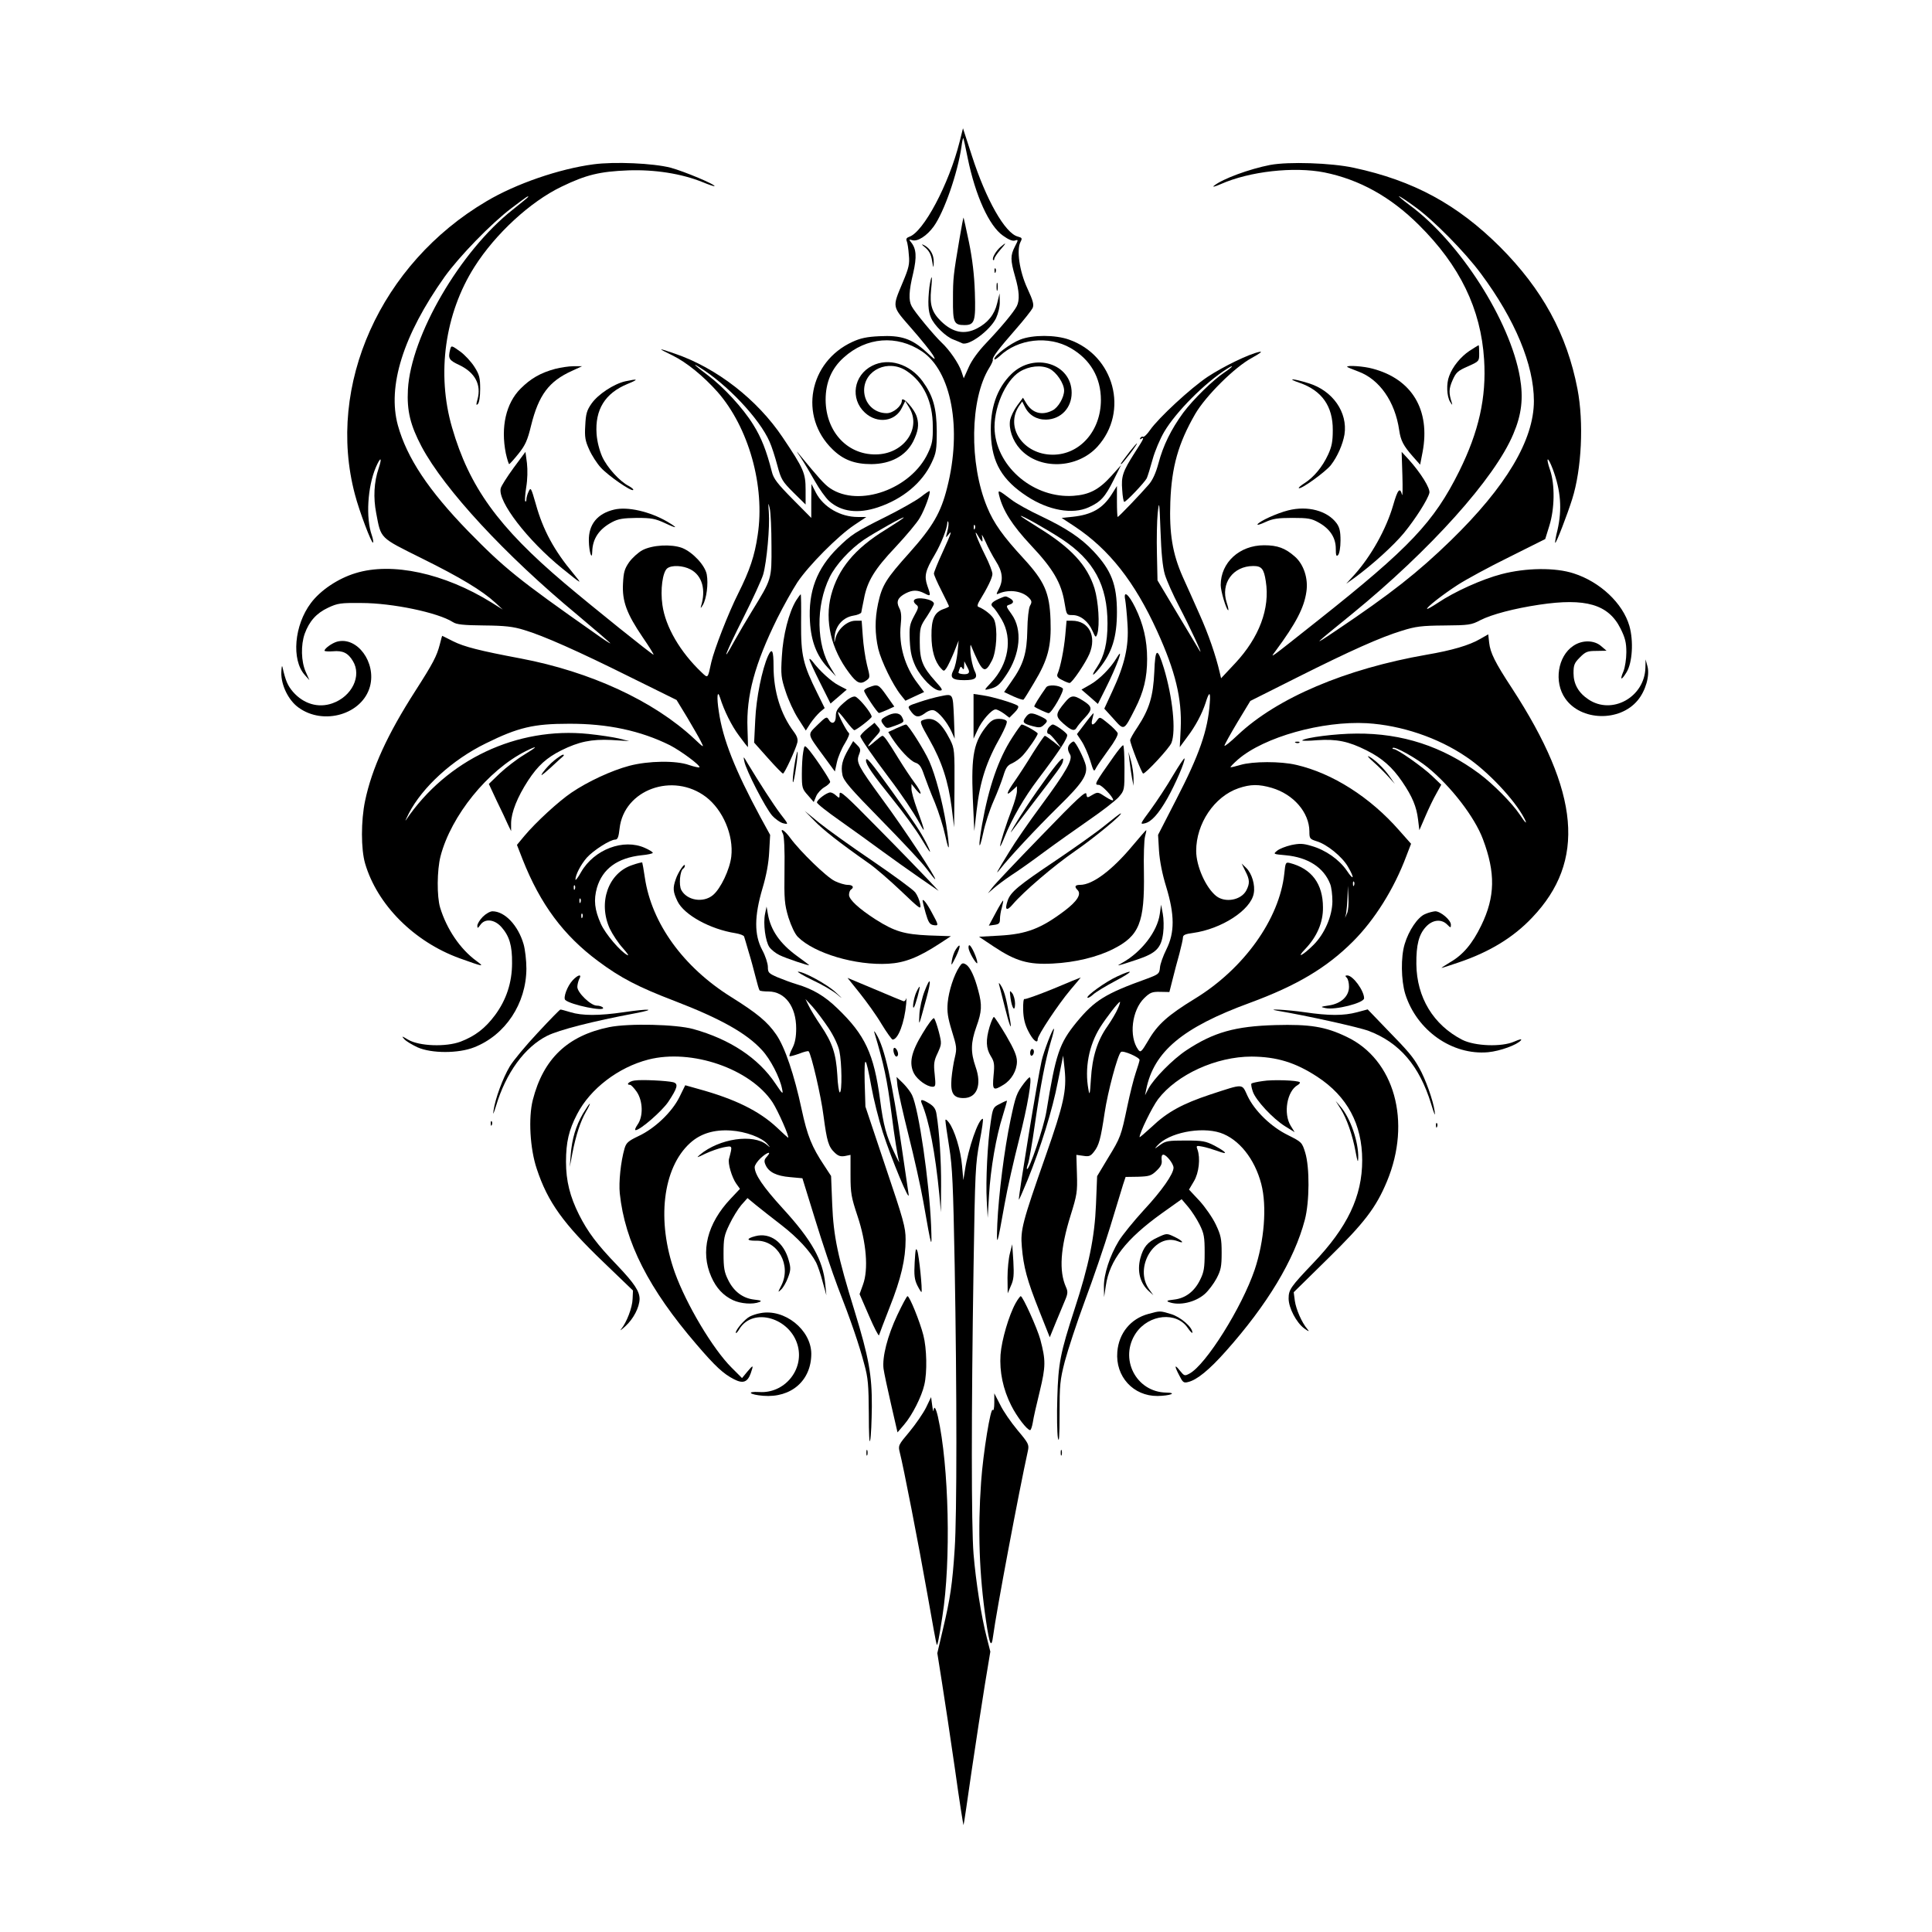 <?xml version="1.0" encoding="UTF-8"?>
<svg data-bbox="149.098 68 724.465 899.314" fill-rule="evenodd" viewBox="0 0 1024 1024" height="1024pt" width="1024pt" xmlns="http://www.w3.org/2000/svg" data-type="shape">
    <g>
        <path d="M508.6 75.2c-5.7 22.6-19.2 47.9-26.7 50.3-1.4.5-1.8 1.2-1.3 2.3.4 1 .9 4.2 1.1 7.3.5 4.8 0 6.9-3.2 14.5-5.7 13.7-5.9 12.4 4.7 24.6 5.2 5.9 10.2 12.2 11.3 14 1.7 3 1.3 2.8-3.8-1.9-7.5-6.8-13.1-8.7-24.6-8.1-6.5.3-10 1-14.3 3-23.1 10.6-28.5 39.5-10.6 56.9 5.7 5.6 11.7 7.9 20.7 7.9 10.3-.1 18.2-4.4 22.1-12 2.6-5.3 3.2-8.7 2-12.8-1.1-4.3-8-11.8-8-8.9s-4.6 6.7-8 6.7c-6.8 0-12-5.3-12-12.2.1-10.8 12.9-16.6 22.5-10.2 9 5.9 13.9 16.3 13.9 29.4.1 7.2-.3 9.4-2.6 14.2-8.9 19-36.5 28.9-51.8 18.6-3-2-6-5.4-16.3-17.9-1.9-2.4-1.7-1.9.7 1.6 1.8 2.7 5.2 8.4 7.5 12.5s5.7 8.9 7.6 10.6c6.4 5.7 15.3 6.8 25.8 3.3 13.2-4.4 23.5-13 28.5-23.7 2.4-5.1 2.7-6.8 2.7-16.7-.1-12.2-1.9-18.7-7.5-26.4-6.7-9.2-18.1-12.7-26.8-8.2-9.8 5-11.7 17.5-3.8 24.8 6.6 6.1 16.2 4.8 19.7-2.7l1.7-3.4 2.1 3.4c6.5 10.7-2.3 23.9-16.3 24.8-15.8 1-27.9-11.5-28-28.9 0-9.3 3.2-16.7 9.6-22.4 12-10.9 28.2-12.1 41.4-3.3 15.7 10.5 21.4 41 13.4 72.3-3.3 13.2-7.6 20.6-20 34.5-12.4 13.8-14.5 17.2-16.6 26.9-1.8 8.5-1.7 16 .1 24 1.6 6.6 7.8 19.3 12 24.5l2.4 3 4.9-2.3 5-2.3-3.5-4.7c-6.7-8.7-10-20.1-8.9-30.8.5-4.6.3-7.1-.8-9.1-1.7-3.3-.8-5.5 3.4-7.7 3.7-1.9 6.3-1.9 10 0 3.4 1.8 3.5 1.5 1.5-4.1-1.7-5.1-1.1-7.9 3.9-16.3 3.5-6 6.5-13.7 6.7-16.9 0-.9.3-1.2.5-.5.3.6.1 2.9-.5 5-.9 3.4-.9 3.6.4 1.9 2.5-3.3 1.7-1-3 9.3-2.5 5.4-4.5 10.4-4.5 11.1s1.8 4.8 4 9.1 4 8.1 4 8.3-1.3.9-2.9 1.4c-4.8 1.7-6.5 5.3-6.4 14.1 0 7.7 1.7 13.7 5 17.3 1.5 1.7 1.7 1.7 3-.2.7-1 2.5-4.8 3.9-8.2l2.5-6.3-.6 6.4c-.4 3.6-1.3 7.8-2.2 9.4-2 3.9-.6 5.2 5.7 5.2s7.5-1.2 5.4-5.3c-.8-1.8-1.7-5.8-2-8.9-.2-3.2-.1-5.1.2-4.3 6.1 14.7 7.3 15.6 11.2 8 2.4-4.8 3.1-16.5 1.2-21.4-.8-2.2-5.1-5.7-8.5-7-.6-.2-.4-1.3.4-2.7 4.6-7.5 7.1-12.7 7.1-14.7 0-1.2-1.7-5.7-3.9-10-4.1-8.2-6.7-15.4-3.6-10 .9 1.6 1.8 2.8 2.1 2.8.2 0 .2-1.2-.1-2.8-.4-1.5.4-.2 1.8 2.8 1.3 3 3.8 7.7 5.5 10.4 3.6 5.6 4.1 10 1.6 14.8-1.5 2.9-1.5 3.1.2 2.3 5.5-2.3 12.5-1.2 15.9 2.5 1.4 1.5 1.5 2.2.4 4.1-.7 1.4-1.3 6.8-1.4 12.9-.2 12.1-2 18.2-8.4 27.2l-3.9 5.6 4.9 2.3c2.7 1.2 5.1 2 5.4 1.7.3-.2 2.8-4.2 5.5-8.8 7.5-12.4 9.3-19.5 8.8-33.4-.5-14.5-3.2-20.5-14.3-32.6-10.9-11.8-15.8-18.7-19.3-27.2-9.6-23.1-9.1-57.3 1.1-73.8 1.2-1.9 2.1-3.9 1.9-4.3-.4-1.2 3.1-5.8 12.1-16.1 4.4-5 8.4-10.1 9-11.3.8-1.8.3-3.8-2.8-10.5-4.2-9.1-5.8-20.4-3.6-24.6 1-1.9.8-2.2-1.4-2.8-6.8-1.7-16.9-19.6-24.4-42.9L510.4 68zm4.3 8.6c4.1 19.9 11.3 35.9 18.7 41.1 2.9 2.1 5.1 3 6.3 2.6 1.9-.6 1.9-.5 0 3.2-2.4 4.7-2.4 7.1.1 15.8 2.3 7.9 2.5 12.6.9 15.8-1.7 3.3-8.4 11.3-16.1 19.4-4.3 4.5-7.8 9.3-9.4 13l-2.6 5.8-1.2-3.6c-1.5-4.4-6.4-11.5-10.6-15.4-3.9-3.7-14.3-16.2-15.8-19.2-1.7-3.1-1.5-8 .8-17.5 2-8.7 1.7-13-1.2-16.5-1.1-1.4-1-1.5.7-1 2.8.9 7.8-2.3 11.4-7.3 5.5-7.6 12.7-28.3 14.7-42.3.3-2.6.8-4.7 1-4.5.1.2 1.2 4.9 2.3 10.6m3.8 196.4c-.3.8-.6.5-.6-.6-.1-1.1.2-1.7.5-1.3.3.3.4 1.2.1 1.9M513 357c-1.1.7-5 .2-5-.5 0-.2.3-1.1.6-2 .5-1.3.8-1.4 1.5-.3.6.9.9.6.9-1.2l.1-2.5 1.5 2.9c1.2 2.2 1.3 3 .4 3.6"/>
        <path d="M508.6 126.3c-3.3 19.5-3.5 21-3.5 32.3-.1 12.4.5 13.7 6.1 13.7 5.4 0 6-2 5.5-17.3-.3-9.2-1.3-17.6-3.1-26.5-1.5-7.1-2.8-13.1-2.9-13.2s-1.1 4.9-2.1 11"/>
        <path d="M490.4 131.2c2.1 1.8 3.1 3.8 3.6 6.9.7 4.2.8 4.3.9.9.1-4-1.9-7.4-5.2-9.1-1.5-.7-1.3-.3.7 1.3"/>
        <path d="M530.4 130.8c-2.5 2.1-4.8 6.1-4 7 .3.3.6 0 .6-.6s1.4-2.7 3.1-4.7c3.4-3.9 3.5-4.4.3-1.7"/>
        <path d="M527.1 143.6c0 1.1.3 1.4.6.6.3-.7.2-1.6-.1-1.9-.3-.4-.6.2-.5 1.3"/>
        <path d="M492.6 152.2c-.9 8.1-.7 12.6.8 16.1 1.7 4.1 8 10.3 12 11.7 1.7.7 3.8 1.5 4.5 1.9 3.4 1.7 14.8-6.7 18-13.2 1.2-2.6 2.1-6.2 2-8.8l-.1-4.4-1.3 5.3c-1.4 5.9-4.9 10.3-10.7 13.3-6.7 3.4-12.8 2.2-19-3.8-4.9-4.8-6.1-8.7-5.3-16.8.4-3.6.5-6.5.3-6.5-.3 0-.8 2.4-1.2 5.2"/>
        <path d="M528.2 152c0 1.9.2 2.7.5 1.7.2-.9.2-2.5 0-3.5-.3-.9-.5-.1-.5 1.8"/>
        <path d="M314.5 87.1c-18.1 2.4-41.1 10.3-56.7 19.6-56.1 33.1-85 97.5-69.7 155.3 2.3 8.9 8.9 26.3 9.6 25.6.3-.3 0-2-.6-3.8-3.3-9.2-2.3-25.8 2.1-36.1 2.5-5.8 3.5-5.5 1.5.5-2.5 7.3-2.9 15.6-1.3 23.8 2.6 13.7 1.6 12.7 24.1 23.9 20.6 10.2 32 17.1 39 23.5l4 3.7-5.9-3.7c-25.1-15.6-52.9-21.6-72.2-15.6-9.2 2.8-18.5 9-23.6 15.8-8.9 11.8-10.4 30.1-3.3 38.1l2.5 2.8-2-4.5c-2.4-5.5-2.6-14.1-.5-20.1 2.4-6.6 6.2-10.9 12.4-13.8 5.1-2.4 6.7-2.6 17.6-2.5 16.5 0 40.7 5.1 48.5 10.1 1.9 1.3 5.6 1.7 16.5 1.8 11.1.1 15.5.6 21.3 2.4 10.1 3 28.4 11.1 56.7 25.2l24.1 11.9 5.6 9.2c3 5.1 6.4 10.9 7.3 12.8 1.8 3.5 1.7 3.5-3.6-1.5-21.4-20-55-35.5-91.9-42.5-21.8-4.1-30-6.2-35.8-9.1-3.1-1.6-5.8-2.9-5.8-2.9-.1 0-.7 2.1-1.3 4.6-1.6 6.1-3.4 9.7-12.9 24.5-14.9 23.2-23.1 41.2-26.7 58.4-2.2 10.5-2.2 25.5 0 33.1 6.4 21.9 25.9 41.5 50.1 50.3 12.8 4.6 13.4 4.7 8.9 1.4-8.6-6.3-15.7-16.8-19.2-28.2-1.8-5.9-1.7-19.9.2-27.3 5.6-21.5 25.1-45.6 45.2-55.7 6.9-3.4 6.3-2.4-1 2-3.8 2.3-9.5 6.7-12.8 9.8l-5.8 5.6 4.2 9c2.4 4.9 5.1 10.6 5.9 12.5l1.7 3.5v-4.2c.1-5.8 3.3-13.8 9-22.6 5.2-7.9 9.7-12 17.6-16 9.3-4.6 16-6 26.5-5.5l9.5.6-5.5-1.4c-3-.7-10.3-1.8-16.1-2.4-37.9-3.9-75.1 13.7-96.7 45.6-.7 1 0-.5 1.5-3.5 7.2-13.9 23-28.4 40.8-37.1 17.2-8.5 25.4-10.4 44-10.4 20.6-.1 38.1 3.7 53.6 11.4 5.8 3 16.4 10.8 15.6 11.7-.3.2-2.7-.3-5.4-1.2-6.9-2.5-21.6-2.3-31.8.4-9.4 2.5-21.9 8.3-30.6 14.2-6.8 4.6-18.9 15.7-25 23l-3.9 4.7 3 7.7c9.4 23.8 21.7 40.3 40 53.9 11.9 8.9 21.4 13.8 40.5 21.1 24.4 9.4 38.2 17.1 46.4 26.1 4.4 4.7 9.4 14.4 10.6 20.4.7 3.3.4 3.1-3.5-2.7-9-13.5-24.1-23.5-43.6-28.9-9.1-2.5-34-3.1-44.5-1-22 4.5-34.9 16.7-40.5 38.6-2.4 9.5-1.5 25.8 2.1 36.5 5.8 17.6 14.1 29.1 35.4 49.5l15.6 15-.2 4.4c-.1 4.6-3.2 12.6-6.1 16.1-.9 1.1.1.4 2.2-1.5 4.4-4 7.5-10.1 7.6-14.5 0-4.1-2.7-8.2-11.8-17.8-10.9-11.3-15.7-17.8-20.3-26.9-4.8-9.6-6.9-17.9-6.9-28 0-10.4 1.5-16.9 5.9-25.3 6.9-13.4 21.8-24.8 37.7-28.9 22.9-5.9 54.1 4.8 65.9 22.7 2.8 4.3 9.2 18.7 8.2 18.7-.1 0-2.8-2.4-5.8-5.3-9.5-8.9-22.3-15.2-41.6-20.5l-7.1-2-3.1 6.3c-3.9 7.9-13.1 16.7-21.8 20.7-5.4 2.6-6.4 3.5-7.3 6.6-2 7-3.1 17.7-2.5 23.7 2.7 25.8 15.4 50.7 40.7 80.1 10 11.7 14.3 15.6 19.8 18.4 4.8 2.5 7.2 1.6 8.9-3.1 1.6-4.6 1.4-4.7-1.8-.9l-2.8 3.4-5.6-5.6c-9.9-9.9-23.9-33.4-30-50.3-9.8-27.4-6.5-55.5 8.1-68.7q8.25-7.5 21.6-6.6c7.8.5 16.4 3.7 19.3 7.1 1.8 2.2 1.8 2.2-.2.5-7.2-6-25.2-3.4-35.5 5.2-2.1 1.8-1.7 1.7 2.8-.5 2.9-1.4 7.3-2.9 9.7-3.4 4.9-.9 4.8-1.1 2.9 6.1-.7 2.4 1.5 9.8 3.8 13.1l2 2.8-4.9 5.2c-12.5 13.2-16.2 28.1-10.3 41.4 2.6 6 6.4 10 11.5 12.4 4.1 1.9 10.5 2.4 14 1 1.5-.6.8-.9-2.8-1.3-6-.7-10.8-4.3-13.8-10.5-2-4-2.4-6.4-2.4-13.8 0-8 .3-9.7 3.1-15.5 1.7-3.6 4.6-8.3 6.3-10.3l3.3-3.7 4.6 3.8c2.6 2.1 8.7 6.9 13.5 10.6 8.5 6.6 15.2 13.8 18.3 19.8.8 1.6 2.4 6.2 3.4 10.1l2 7.2-.6-6c-1.2-12.6-7.2-23.3-22.5-40-10.4-11.4-14.9-18-14.9-21.9 0-1 1.4-3.1 3.1-4.7 3.5-3.3 6.2-4 3.4-.9-1.5 1.6-1.6 2.5-.7 4.5 1.7 3.8 5.8 5.8 13 6.4l6.5.6 6.8 22c3.7 12.1 9.1 28.1 11.9 35.5 7 17.9 11.4 30.8 14.1 41.1 2 7.2 2.3 10.9 2.4 26.3 0 10.7.3 16.3.7 14 .5-2.1.8-10.2.9-17.9.1-16.7-1.6-26-9.1-50.5-9-29.1-11.2-39.6-11.9-56.6l-.6-15.1-3.6-5.5c-6.6-9.9-9-15.8-12-29.8-3.9-18.3-8.9-33.1-13.5-39.7-4.6-6.7-10-11.2-23.9-19.9-25.3-15.8-42.1-39-45.7-63.2-.6-4.2-1.3-7.9-1.4-8.1-.2-.1-2.5.4-5.3 1.4-12.7 4.2-18.2 19.8-11.9 33.7 1.5 3.1 4.6 7.8 7 10.4 2.3 2.6 3.4 4.2 2.3 3.6-3.8-2-11.6-11.2-14-16.5-3.4-7.6-3.9-12.7-2.1-19.2 3-10.1 10.9-15.8 23.6-17.2 3.3-.3 6-.9 6-1.3s-1.9-1.6-4.2-2.6c-11.3-5.1-26.9.8-33.8 12.8-1.6 2.9-3 4.7-3 4 0-2.5 2.8-7.9 6-11.6 3.5-3.9 12.4-9.6 15.1-9.6 1.3 0 1.8-1.4 2.3-5.9 2.3-20.6 28.3-30 45.8-16.7 9 6.9 14.7 20.3 13.4 31.6-.8 6.8-5.6 17-9.7 20.4-5.1 4.3-13.8 2.9-16.8-2.7-1.4-2.6-.7-10.2 1-11.3.5-.3.9-1 .9-1.6 0-1.8-3.6 3.5-4.8 7.1-1.7 4.8-1.5 6.8.9 11.8 3.5 7.2 17.3 14.8 30.7 16.9 2.4.4 4.5 1.2 4.6 1.8.2.6 1.3 4.2 2.4 8.1 1.2 3.8 2.8 9.9 3.7 13.4.9 3.6 1.8 6.7 2.1 7 .3.4 2.5.6 4.8.6 8.7.1 14.6 8 14.6 19.6 0 4.5-.6 7.7-2 10.4-1.1 2.1-1.8 4.1-1.5 4.3.2.2 2.4-.4 5-1.3 2.5-1 4.8-1.6 5.1-1.3 1.4 1.5 6.6 23.7 7.9 34.3 1.8 13.5 2.6 16.3 6 19.5 1.8 1.7 3.1 2.1 5.4 1.7l2.9-.6v10.7c0 9.7.4 11.7 3.7 21.7 4.7 14 5.9 28.3 2.9 36.4l-1.8 5 5 11.5c2.7 6.3 5.1 10.9 5.3 10.3.2-.7 2.7-7.3 5.6-14.7 6.1-15.3 8.5-25.7 8.5-36.1 0-6.4-1.1-10.3-10.7-38.7l-10.6-31.7-.4-13c-.3-15 .5-14.4 3.6 2.7 1.1 6.2 3.8 17 6 23.9 4.7 14.5 14.5 38.1 13.7 32.9-.3-1.9-1.9-13-3.6-24.5-5.1-35.3-9.1-53.3-13.6-60.5-.8-1.4-1.3-1.8-1-.9 5.2 17.3 6.8 25.1 9.1 42.9 1.6 12.7 3.2 22.7 4.1 25.8.3.9-.9-1.2-2.5-4.7-4.3-8.9-5.9-14.8-7.6-28-3.3-24.6-7.9-34.5-22.7-48.7-6.7-6.5-13-10.2-21.4-12.7-2.7-.8-7.3-2.5-10.2-3.7-4.8-2.1-5.2-2.5-5.2-5.5 0-1.8-1.3-5.9-3-9-4.3-8.1-4.2-17.9.1-32.5q3.15-10.5 3.6-19.5l.5-9-5.2-9.5c-13.4-24.9-19.9-41.2-22-55.9-1.2-7.6-.8-11.8.6-7.5 2.2 7.1 6.2 15.1 10.1 20.3 2.5 3.4 4.6 6.1 4.7 6.1s0-4.4-.2-9.8c-.7-17.4 3.8-34.2 15.8-58.5 3.2-6.4 8-15 10.6-19 5.9-8.9 21.7-24.8 30.3-30.5l6.3-4.2h-4.6c-9.1 0-18.1-5.2-22.1-12.8l-2.4-4.7-.1 9v9l-9.9-10c-8.1-8.2-10.1-10.8-11-14.5-2.8-11-5.5-18-9.9-25-5.3-8.6-15.7-19.9-24-26.1-6.9-5.2-8.7-6.9-4.7-4.4 14.7 9 32.1 27.4 37.4 39.6 1.1 2.4 2.9 8 4.1 12.5 2 7.5 2.6 8.5 8.6 14.5l6.4 6.3v-7.8c0-8.9-1-11.2-12.1-27.7-13.5-20.2-35.2-37-57.3-44.5-9.2-3.2-9.4-3-1.1 1 7.5 3.7 16.3 10.9 23.8 19.3 16.5 18.8 25.3 49.9 21.3 75.9-1.6 11-4.2 18.7-10.3 30.9C386 325 378.6 344.1 377 351c-1.9 8.8-1.7 8.6-5.1 5.4-11.4-10.8-19.2-24.2-20.8-35.7-1.2-8.2.1-17.6 2.6-19.5 2.4-1.8 8.3-1.5 12.3.6 6.2 3.3 8.3 10.8 5.5 19.7-.3 1.1.1.7 1-.8 2-3.4 3-11.3 2.1-16.2s-7.5-11.9-13.1-14.1c-5.7-2.1-15.6-1.6-21 1.2-2.2 1.2-5.3 4-7 6.3-2.5 3.6-3 5.4-3.3 11.4-.5 9.3 1.9 15.9 10.4 28.4 3.5 5.1 6.1 9.3 5.8 9.3-.8 0-32.3-25.3-47.2-37.9-35.2-29.8-50.5-51.1-59.6-82.5-8.3-28.6-3.8-60.5 11.9-85.2 11.1-17.5 29.6-34.5 46-42.4 13.2-6.4 20.4-8.1 35.5-8.7 14-.5 28.1 1.7 39.3 6.2 3.3 1.4 6.2 2.3 6.4 2.2.8-.8-15.9-7.8-23.2-9.8-9.3-2.4-29.8-3.3-41-1.8M280 104.3c0 .2-3.7 3.2-8.2 6.8-27.9 22-54 66.8-55.6 95.4-.6 11.3 1.3 18.9 7.3 30.3 12.1 22.6 44 57.2 82.4 89 10 8.4 17.9 15.2 17.6 15.2-.4 0-3.9-2.3-7.8-5.1-41.2-28.9-48.4-34.8-67.4-54.2-21.2-21.8-32.6-39-37.4-56.2-5.7-20.8 2.8-47.8 24.7-78.7 7.8-10.9 24.8-28.4 35.4-36.4 8.3-6.3 9-6.7 9-6.1m128.9 185c.1 17.9.2 17.4-10.4 34.7-2.9 4.7-7.1 11.9-9.4 16-7.4 13.6-4.3 5.6 4.9-12.6 5-9.9 9.7-20.2 10.5-22.9 1.9-6.6 3.6-25.5 3-33-.4-5.3-.3-5.5.5-2 .5 2.2.9 11.1.9 19.8M304.7 471.2c-.3.8-.6.5-.6-.6-.1-1.1.2-1.7.5-1.3.3.3.4 1.2.1 1.9m3 7c-.3.8-.6.5-.6-.6-.1-1.1.2-1.7.5-1.3.3.3.4 1.2.1 1.9m1 8c-.3.8-.6.5-.6-.6-.1-1.1.2-1.7.5-1.3.3.3.4 1.2.1 1.9m130.4 58.6c2.8 4.2 5.2 9.3 5.8 12.3 1.3 6 1.5 21.9.2 21.9-.4 0-1.1-4.2-1.3-9.3-.7-11.3-2.6-17-8.8-26.2-2.6-3.8-5.5-8.6-6.4-10.5l-1.7-3.5 3.7 4c2 2.2 5.8 7.3 8.5 11.3"/>
        <path d="M673.3 87.4c-11.2 2.2-25.1 7.3-29.8 11-1.2.9.3.6 3.5-.8 15.3-6.8 38.8-9.4 55-6.2 18.6 3.8 35 12.9 50 27.8 21.8 21.6 32.9 44.6 34.6 71.3 1.3 20.2-2.8 38.3-13.2 59.3-13.4 26.9-26.1 40.4-74.8 79-27 21.4-25.6 20.4-22.5 16.2 10.8-14.6 15.1-22.9 16.3-31.3 1.1-7-1.4-14.6-6.1-18.7-5.1-4.5-9.2-6-16.3-6-13 0-23 9.1-23 21.1 0 3.1 2.8 12.6 3.9 13.3.4.3.1-1.5-.7-3.9-3.4-10.3 3.3-19.5 14.1-19.5 4.4 0 5.6 1.5 6.6 8.1 2.3 14.4-3.5 29.8-16.2 43.4l-7.5 8-.7-3c-2.1-9.1-6.1-20.6-10.6-30.6-2.8-6.3-6.8-15.3-9-20.1-5.5-12.4-7.2-23.1-6.6-39.8.7-18.6 4.2-31 13.2-46.6 5.6-9.6 20.9-24.8 30-29.7 4.5-2.5 5.9-3.6 4-3.2-5.7 1.2-19 7.7-27.4 13.2-9 6-26.1 21.8-30.6 28.3-1.5 2.2-3.1 3.7-3.6 3.5-.4-.3-1.1 0-1.5.6-.4.8-.3.9.4.5 2-1.2 1.4 0-3.4 7.4-6.3 9.9-7.2 12.4-6.6 19.7.2 3.5.7 6.3 1.1 6.3 1 0 10.7-10.2 11.9-12.5.5-1.1 1.9-5.6 3.1-10s4-11 6.2-14.7c6.2-10.5 21.5-25.9 33.2-33.3 4.2-2.7 3.2-1.1-1.2 1.8-6.3 4.2-16.6 14.3-22 21.5-6.4 8.8-10.6 17.3-13.1 26.8-1.4 5.2-3.1 8.9-5.2 11.3-4.3 5-15.9 17.1-16.4 17.1-.2 0-.4-3.7-.4-8.2v-8.2l-2.9 4.6c-4.7 7.3-10.4 10.6-20.5 11.7l-5.9.6 7 4.6c18.2 12.1 31.7 29.3 43.6 55.4 9.7 21.3 13.2 35.8 12.5 51.6l-.5 9.9 3.9-5.3c4.5-5.9 7.9-12.4 9.8-18.2 1.9-6.2 2.7-6.1 2.2.2-1 14.4-5.6 27.5-17.8 51.1l-9.6 18.7.5 8.5c.4 5.5 1.7 12.2 3.8 19 4.5 14.8 4.6 24.2.1 33.2-1.7 3.4-3.3 7.8-3.4 9.7-.3 3.2-.7 3.5-6.8 5.8-22.3 8-27.8 11.5-37.4 23.1-9.2 11.3-11 16.7-16 47.4-1.4 8.3-9.2 31.5-10.3 30.4-.2-.2.1-1.5.6-2.8.5-1.4 2.2-10.8 3.6-20.9 3-20.6 5.6-34.3 8.5-43.9 1.1-3.5 1.8-6.6 1.6-6.7-.6-.6-5.5 12.3-6.5 16.9-2.2 9.6-12.2 71-12.1 73.6.1.4 2.1-4.3 4.6-10.3 7-17.3 13.2-37.1 16.1-52.2l2.8-13.8.8 7.5c1.1 11-.5 18.3-10 45.4-12.5 35.6-13.5 39.5-12.7 48.5.9 10.6 2.7 17.5 9.2 33.8l5.6 14.1 3.3-8.1c1.9-4.5 4.1-9.9 5-12 1.3-3.1 1.3-4.3.3-6.5-3.8-8.5-3-20.6 2.5-38.2 3.3-10.6 3.6-12.3 3.3-21.7l-.3-10.2 3.6.5c3.1.5 3.9.2 5.7-2.1 2.7-3.4 3.6-6.8 5.7-20.8 1.6-10.8 6.8-30.4 8.6-32.1 1-1.1 9.9 2.8 9.9 4.2 0 .5-.9 3.5-2 6.7s-3.1 11.2-4.5 17.9c-3.3 15.7-3.5 16.4-10.3 27.5l-5.7 9.5-.6 15c-.7 17.4-3.8 32.4-11.4 55.6-7.5 23.1-8.6 28.6-9.1 47-.3 9.1-.1 18.5.3 21 .6 3.2.9-.4.9-12.5 0-15.4.2-18 2.8-28 1.6-6 6.3-20.4 10.6-32 4.3-11.5 10.4-29.3 13.5-39.5s6.2-20.2 6.8-22.3l1.3-3.9 6.6-.1c5.9-.2 7-.5 9.8-3.2 2.4-2.3 3-3.7 2.7-5.7-.2-1.8.1-2.8.9-2.8 1.6 0 5.4 4.8 5.4 6.9 0 3.3-6.2 12.2-15.7 22.4-5.4 5.9-11.4 13.3-13.3 16.4-4.8 7.9-8 17.7-7.9 24.3l.1 5.5.9-6c2-13.6 10.7-24.8 29.8-38.5l10.4-7.4 3.4 4c1.8 2.1 4.6 6.4 6.1 9.4 2.4 4.8 2.7 6.7 2.7 15 0 8-.4 10.3-2.4 14.3-3 6.2-7.8 9.8-13.8 10.5-3.6.4-4.3.7-2.8 1.3 5.5 2.1 14 .2 19.1-4.3 1.9-1.7 4.7-5.4 6.2-8.2 2.3-4.4 2.7-6.3 2.7-13.6 0-7.4-.4-9.3-3.1-15-1.7-3.6-5.6-9.2-8.6-12.5l-5.6-6 2.6-4.4c2.7-4.5 3.5-12.3 1.9-16.8-.8-2.1-.6-2.2 2.5-1.6 1.8.3 5.4 1.4 8 2.3 6.1 2.3 5.2.8-1.5-2.8-4.7-2.4-6.3-2.7-15.4-2.7s-10.5.2-13.5 2.4-3.1 2.2-1.4.3c6-6.8 22.9-10.2 33.4-6.8 9.8 3.3 18.2 13.7 21.7 27.1 3.1 11.9 1.6 30.3-3.5 45.5-6.8 20-25.8 50.3-34.5 55-2.6 1.4-2.8 1.3-5.1-1.5-2.9-3.7-3.1-2.7-.3 2.6 1.8 3.6 2.3 4 4.6 3.4 4.7-1.1 11.2-6.4 20-16.3 22-24.7 36.3-48.4 41.9-69.7 2.5-9.5 2.6-27.8.2-35.6-1.7-5.5-1.9-5.6-9-9.2-9.1-4.4-17.9-13-21.6-20.9-3.1-6.6-1.6-6.6-19.7-.7-14.7 4.9-22.7 9.2-31 17.1-3.6 3.3-6.5 5.8-6.5 5.5 0-2.3 6.6-15.8 9.8-20.1 10-13.1 30.8-22.6 49.6-22.6 13.3.1 23.2 3.1 34.8 10.7 15.9 10.4 23.8 25.2 23.8 44.3s-7.8 35.5-26 54.5c-11.8 12.4-13 14-13 18.7 0 5 4.1 12.8 8.3 15.9 2.5 1.8 2.9 1.8 1.6.3-2.9-3.4-5.9-10.3-6.6-14.9l-.6-4.6 18-17.7c19.4-19 25.6-27.1 31.4-41 13.2-31.7 4-64.7-21.4-76.7-11.2-5.4-19.5-6.7-37.7-6.2-21.3.6-32.7 3.8-47.1 13.3-7.3 4.8-17.4 15.1-20.2 20.4l-1.8 3.5.6-3c4-20.1 19.2-32.9 55-46 24.7-9.1 40.6-18.5 54.6-32.5 11.5-11.5 21.8-27.9 28.3-45.3l2.5-6.5-6.3-7.1c-15.4-17.6-35.4-30.3-54.5-34.7-8.3-2-23.2-1.9-29.6 0-2.7.8-5.1 1.4-5.3 1.2-.1-.2 1.6-2 4-4.1 13.8-11.9 44.6-20.5 68.3-19.2 18.2 1.1 37.6 7.6 52.6 17.8 11.4 7.6 25.7 22.8 30.8 32.6 1.9 3.7.6 2.6-2.4-2-4.1-6.1-14-16.1-21.5-21.7-19.4-14.4-40.8-21.4-65-21.2-10.8 0-27.2 2.1-28.8 3.6-.2.3 3.4.3 8-.1 10.2-.7 16.6.6 26.1 5.4 8.2 4.1 13.6 8.8 18.9 16.6 5.4 7.9 7.6 13.3 8.4 20l.7 5.7 3.2-7.4c1.7-4 4.3-9.4 5.8-12l2.6-4.7-4.7-4.5c-4.8-4.7-18.6-14.4-20.5-14.4-.6 0-.8-.3-.5-.6 1-1 12.3 5.3 18.5 10.3 12.3 10 24.9 26.3 29.3 38.1 6.7 17.8 6.5 30.5-.9 45.7-4.7 9.7-9.7 15.6-16.5 19.5-2.8 1.7-4.8 3-4.5 3s4.3-1.3 9-2.9c16.3-5.5 29-13.2 39-23.8 28.5-29.9 25.3-66.2-10.7-121.5-9-13.7-11.5-18.8-12.1-24.1l-.5-4.5-4.2 2.4c-5.8 3.4-15 6.1-28.5 8.4-43 7.5-79.2 22.9-100 42.5-3.9 3.7-7.1 6.3-7.1 5.7 0-.5 3.1-6.1 6.8-12.3l6.9-11.4 24.3-12.2c29.1-14.6 44.6-21.5 56-25 7.3-2.3 10.5-2.7 22.5-2.8 13-.1 14.4-.3 19.1-2.8 6.1-3.1 17.9-6.2 31.2-8.2 24.6-3.7 36.7-.2 43.1 12.6 2.5 5 3.1 7.5 3.1 12.6 0 3.5-.7 8-1.5 10-2.1 4.9-1.2 5.2 1.6.6 3.1-5 3.8-16.6 1.5-24.6-3.5-12-15.5-23.3-29.5-27.8-9.8-3.2-25.3-3-38.3.4-10.3 2.7-24.8 9.2-33.7 15.2-2.9 1.9-5.5 3.4-5.7 3.2-.6-.6 8-7.4 16.2-12.7 4.3-2.8 16.6-9.5 27.2-14.7l19.2-9.6 2.2-7.1c2.8-9 3-21.7.4-29.4-2.5-7.3-1.3-7.7 1.4-.6 4.3 11.5 5 21.4 2.5 32.3-.9 3.5-1.4 6.6-1.2 6.8.5.4 6.5-15.2 9-23.2 5-15.8 6.2-40.6 2.8-58.3-5.6-29.1-18.6-52.8-41-75.3-22.7-22.6-45.9-35.2-77.6-42-12-2.6-34.6-3.3-44.2-1.5m76.8 22.3c9.6 6.9 26.3 23.8 34.8 35.3 18.1 24.3 28.1 48.4 28.1 67.5 0 20.7-14.7 45.4-44.1 74-17.5 17-31.6 28.1-60.9 47.8-13.1 8.8-12.2 8 8.6-8.9 41.3-33.7 75.7-71.9 85.5-95.4 4.4-10.3 5.4-19 3.5-30-5.2-30.1-31.9-71.8-58.5-91.3-3.5-2.6-6-4.7-5.6-4.7s4.3 2.5 8.6 5.7M617.4 304.5c1 3.3 4.4 10.9 7.6 17 5.4 10.3 13.1 26.8 10.9 23.5-.5-.8-5.8-9.6-11.7-19.5l-10.7-17.9-.3-14.1c-.2-7.7 0-17.4.4-21.5.8-7 .9-6.4 1.5 9.5.4 11.5 1.1 18.9 2.3 23m56.7 113.1c11.5 3.4 19.8 13 19.9 23 0 3.9.2 4.1 3.9 5.3 5.4 1.6 13.4 8.1 16.5 13.4 3.7 6.3 3.2 7.8-.6 2.1-4-5.8-11.2-10.9-18.6-13-4.6-1.4-6.4-1.4-10.8-.5-3 .7-6.3 2-7.5 3-2.2 1.8-2.1 1.8 4.5 2.4 11.9 1.1 20.2 6.5 23.6 15.2.7 1.7 1.2 5.8 1.2 9.3-.1 7.8-4.1 17.1-10 23-5.6 5.6-9.6 7.6-4.4 2.2 6.2-6.5 9.5-14.1 9.4-22 0-12.6-6-20.6-17.6-23.6-2.2-.5-2.3-.2-2.9 5.7-2.6 24-21.4 50.4-47.5 66.3-14.2 8.7-19.7 13.6-24.6 22.1-3.6 6.1-4.1 6.5-5.3 4.9-5.1-7-3.4-21 3.2-27.4 3-2.9 4.1-3.4 8.4-3.3l4.9.1 1.7-6.7c.9-3.6 2.5-9.8 3.6-13.6 1-3.9 1.9-7.7 1.9-8.7 0-1.2 1.3-1.8 5.3-2.3 15.1-2.1 30.6-12.1 32.2-20.9.9-4.5-1-10.7-4-13.6l-2.4-2.3 1.9 3.9c2.4 4.6 2.5 6.6.6 10.3-2.7 5.2-11.2 6.8-16 3-5.5-4.4-10.6-15.8-10.6-23.9 0-14.5 9.6-28.8 22.4-33.2 6.4-2.2 10.8-2.2 17.7-.2m43.6 51.6c-.3.8-.6.5-.6-.6-.1-1.1.2-1.7.5-1.3.3.3.4 1.2.1 1.9M714 484l-1.1 2.5.6-2.5c.2-1.4.6-5.2.7-8.5l.2-6 .3 6c.2 3.4-.1 7.2-.7 8.5m-121.5 50.5c-.8 2-3.3 6.2-5.5 9.4-5.4 7.6-8.1 16.3-8.8 28.1-.5 8.1-.7 8.9-1.3 5.5-2.1-11.2.2-23.4 6.2-33 3.3-5.2 9.7-13.5 10.5-13.5.2 0-.2 1.6-1.1 3.5"/>
        <path d="M540.7 180c-5.1 2-13.7 8.4-13.7 10.3 0 .6 1.2-.1 2.8-1.5 9.7-9.3 25.9-11.1 37.7-4.3 10.4 6 16 15.6 16 27.5 0 16.3-11.1 29-25.5 29-15.7 0-25.6-14.7-17.7-26.1l1.5-2.1 1.4 2.8c2.1 4.4 6.3 6.9 11.3 6.8 7.8-.2 13.5-6.2 13.5-14.2 0-15.5-19.9-21.7-31.9-10-7.8 7.6-11.5 18.4-10.9 32.1.5 14.9 6 24.2 19.2 32.8 11.3 7.4 24 9.7 32.6 5.8 6.4-2.9 8.7-5.4 13.2-14.4l4-8-5.2 5.8c-6.5 7.2-11.6 9.9-20.1 10.5-20.5 1.4-40.1-14.6-41.7-34.3-.9-11.5 5.5-26.7 13.3-31.5 4.9-3 11.3-3.7 15.7-1.6 3.7 1.8 7.8 7.8 7.8 11.6 0 3.6-3.1 9-6.1 10.5-5.6 2.9-10.7 1.5-13.9-3.7l-1.8-3-3.1 4.2c-1.7 2.3-3.3 5.7-3.7 7.5-.9 4.7 1.3 11.1 5.2 15.4 10.1 11.3 30.3 10.7 41.1-1.2 16.8-18.6 8.9-48.3-15.1-56.7-7.3-2.6-19.3-2.6-25.9 0"/>
        <path d="M238.6 185.2c-1.2 4.8-.7 5.7 4.9 8.3 8.3 4 11.7 10.4 9.6 18.1-.8 2.9-.8 3.5.2 2.5.7-.7 1.2-4 1.2-8 0-5.8-.4-7.5-3-11.6-1.7-2.7-5.1-6.4-7.6-8.2-4.6-3.3-4.7-3.3-5.3-1.1"/>
        <path d="M778.8 186c-4.6 3.1-8.9 8.3-10.7 13.3-1.6 4-1.3 10.8.5 13.7 1.1 1.8 1.3 1.9.9.5-1.7-5.2-1.6-7.5.4-12 1.8-4.1 2.8-5 8.1-7.3 6-2.7 6-2.7 6-6.9 0-2.4-.1-4.3-.3-4.3s-2.4 1.4-4.9 3"/>
        <path d="M294.3 195.5c-7.8 2.1-13 5.1-18.4 10.5-7.7 7.7-10.6 20.3-7.8 34.3.7 3.1 1.5 5.7 1.8 5.7.3-.1 2.5-2.5 4.9-5.5 3.6-4.5 4.8-7.1 6.7-15 4-16.1 9.4-23.4 21.6-28.9l5.4-2.5H304c-2.5 0-6.9.7-9.7 1.4"/>
        <path d="M714 194.4c0 .2 2.7 1.3 5.9 2.5 11.2 4.1 19.5 15.9 21.7 31.1.8 5.5 2.2 8.2 7.2 13.9l3.9 4.4 1.3-6.7c4.2-22.3-5.6-38.7-26.5-44.2-4.6-1.3-13.5-1.9-13.5-1"/>
        <path d="M331.4 202.1c-6.1 1.4-14.4 6.9-17.8 11.7-2.6 3.7-3.1 5.5-3.4 11.7-.4 6.2 0 8.2 2.1 12.8 1.3 3 4.1 7.3 6.1 9.5 3.9 4.3 16.3 12.9 17.2 11.9.3-.3-.7-1.2-2.3-2.1-4.8-2.4-11.5-9.8-14.1-15.5-1.5-3.4-2.7-8-3-12.1-.9-12.9 4.5-21.6 16.4-26.5 6.1-2.5 5.8-2.9-1.2-1.4"/>
        <path d="M688.8 202.9c11.8 4.1 17.7 12.4 17.6 25.1 0 5.9-.5 8.7-2.5 13-3 6.5-7.6 12-12.5 15.1-1.9 1.2-3.3 2.4-3 2.6.9 1 14.3-8.7 17-12.2 3.5-4.5 6.3-11 7.2-16.2 1.8-11.7-6.2-23.3-19.1-27.2-8.3-2.6-12-2.7-4.7-.2"/>
        <path d="M598.9 239.2c-5 6.6-5.2 6.8-4.6 6.8.2 0 2.3-2.5 4.6-5.5s4-5.5 3.7-5.5c-.2 0-1.9 1.9-3.7 4.2"/>
        <path d="M272.2 248c-3.4 4.7-6.5 9.5-6.8 10.8-1.8 6.8 14.2 27.6 32.6 42.5 10.8 8.7 10.9 8.8 5.9 2.7-10.2-12.2-16.1-23.1-19.9-36.8-2.5-8.7-2.7-9.1-3.8-6.7-.7 1.4-1.2 3.3-1.2 4.2s-.3 1.4-.6 1c-.3-.3-.1-3.6.5-7.4.7-4.1.8-9.2.4-12.8l-.8-6z"/>
        <path d="M743.3 252c.2 6.9.1 11.5-.2 10.2-1.1-4.2-2.3-2.8-4.7 5.6-3.7 12.7-11.7 27-20.6 36.9l-4.3 4.7 4.5-3.2c9.3-6.8 20.7-17.1 26.2-23.8 6.2-7.6 12.5-17.6 13.4-21.1.6-2.4-4.6-10.7-11-17.8l-3.7-4z"/>
        <path d="M487.9 263.5c-2.5 1.9-10.8 6.6-18.4 10.4-16.5 8.2-18.2 9.4-25.5 16.5-11.1 11-15.7 23.1-14.7 39.1.6 10.4 3.6 18.1 9.3 24.2l4.5 4.8-2.6-4.2c-7.9-12.4-8.2-33.1-.8-48.3 3.2-6.6 10.8-14.9 18.3-20 6.2-4.1 21-12.4 21-11.7 0 .3-4.4 3.2-9.7 6.5-16.3 10-25.1 20.7-28.8 34.7-3.5 13.6 0 28.5 9.6 41.2 4.1 5.5 6 6.3 9.3 3.8 1.8-1.4 1.8-1.6.1-8.2-.9-3.7-1.9-10.5-2.2-15.1l-.6-8.2h-3.3c-4.3 0-9.2 4.3-10.5 9-.8 3.4-.8 3.4-.5-.9.6-5.6 4.5-9.9 9.9-10.8 2.1-.3 4-1.1 4.2-1.7.1-.6.7-3.8 1.4-7.1 1.7-9.4 5.7-15.9 16.8-27.6 5.6-6 11.4-12.9 12.8-15.4 2.6-4.3 5.9-13.5 5.2-14.2-.2-.2-2.4 1.3-4.8 3.2"/>
        <path d="M529.6 262.7c2 8 6.9 15.7 16.8 26.3 11.7 12.4 16.1 19.9 17.8 30.3 1.1 6.7 1.1 6.7 4.3 6.7 4.1 0 8.3 3.3 10.5 8.3 1.7 3.8 1.8 3.8 2.6 1.6 1.4-4.5.6-17.2-1.5-24.1-3.9-12.3-12.4-21.5-29.8-32.2-5.1-3.2-9.3-5.9-9.3-6.1 0-.8 13.3 6.7 21.6 12.1 17.2 11.3 24.4 24.6 24.4 44.9 0 10.2-1.7 17.3-5.5 23-3.4 5-2.6 5.5 1.2.7 6.7-8.3 9.3-16.5 9.3-29.8 0-14.5-2.9-22.1-12.5-32.3-6.6-7-14.4-12.2-27.9-18.6-6.2-2.9-13.2-6.8-15.6-8.7-7-5.3-7.2-5.4-6.4-2.1"/>
        <path d="M325.5 270.1c-8.9 2.1-13.6 7.9-13.4 16.6.1 5.8 1.7 10.8 1.8 5.6.2-6.8 3.6-11.9 10.6-15.6 3.2-1.7 5.8-2.1 13-2.2 7.7 0 9.8.4 14.8 2.7 6.8 3.2 7.4 2.9 1.4-.7-9.3-5.4-21.1-8.1-28.2-6.4"/>
        <path d="M682.8 270.5c-6 1.5-15.2 5.7-16.3 7.4-.3.6 1.6 0 4.2-1.2 3.9-1.8 6.6-2.2 14.3-2.2 8.3 0 10.1.3 14 2.5 5.9 3.3 9 8 9 13.8 0 3.7.3 4.3 1.2 3.4.7-.7 1.3-4 1.3-7.7 0-4.9-.5-7-2.1-9.2-4.9-6.6-15.3-9.4-25.6-6.8"/>
        <path d="M422 318.2c-3.9 6.3-7 18.6-7.6 29.7-.6 9.6-.4 11.4 2 18.6 1.4 4.4 4.4 10.9 6.6 14.3l4.1 6.4 2.5-3.9c1.4-2.1 3.7-4.7 5-5.9l2.5-2.1-3.9-7.9c-7.6-15.3-8.7-20-8.6-37.2.1-8.3 0-15.2-.2-15.2s-1.3 1.5-2.4 3.2"/>
        <path d="M596.4 318c.3 1.8.9 7.6 1.2 12.9.8 11.6-1.5 21.5-8.1 35.6l-4.2 9.1 4.9 5.4c5.7 6.4 5.4 6.5 11.4-5.3 4.6-9 6.4-16.5 6.4-26.5 0-9.9-2-18.4-6.3-27.2-3.6-7.3-6.4-9.4-5.3-4"/>
        <path d="M529.4 317.4c-4 1.8-4.8 3-2.9 4.6.8.7 2.8 3.6 4.5 6.5 5.8 10.1 3.5 23.6-5.7 33.3-3.7 3.9-3.8 4.1-1.4 3.5 4.4-1 5.7-2 9.4-7.5 7.5-11.1 8.7-24.1 2.9-32.2-3.1-4.3-3.1-4.5-1.2-5.1 2.5-.8 2.6-2.1.1-3.5-2.3-1.2-1.9-1.2-5.7.4"/>
        <path d="M484.5 318.1c-.4.6.1 1.6 1 2.3 1.5 1.1 1.5 1.6-1 6.1-2.4 4.5-2.6 5.8-2.3 13.1.3 6.2 1.1 9.4 3.1 13.7 3.1 6.2 9.6 12.7 12.8 12.7 1.8 0 1.5-.7-2.4-5-6.7-7.5-8.2-11.1-8.2-20.6 0-7.7.2-8.4 3.8-13.7 2-3.1 3.7-6.1 3.7-6.7 0-2.4-9.2-4-10.5-1.9"/>
        <path d="M564.6 336.9c-.7 7.4-2.5 16.6-4.1 20.3-.5 1.2.1 2.1 2.4 3.2 1.6.9 3.5 1.6 4 1.6 1.3 0 8.4-10.5 10.5-15.4 4-9.5-.3-17.6-9.2-17.6h-2.9z"/>
        <path d="M178.6 340.1c-2.7.8-6.6 3.6-6.6 4.8 0 .3 2 .5 4.4.3 5.3-.5 8.1.9 10.6 5.1 4.9 7.9-.5 18.9-10.9 22.5-7.4 2.6-15.2.3-20.8-6.1-2.8-3.3-3.9-5.7-5.6-13.2-.3-1.1-.5.3-.6 3.1-.1 6.6 3.8 14.6 9.1 18.4 13.3 9.7 33.9 3.6 37.9-11.2 3.4-12.7-6.8-26.6-17.5-23.7"/>
        <path d="M833.9 342.3c-8.3 5.5-10.4 19.2-4.3 27.9 8.3 12 28.9 12.5 38.4 1 4.2-5 6.5-13.1 5.2-18l-1-3.7-.1 4.4c-.4 15.6-17.7 25.2-30.2 16.8-5.3-3.5-7.9-8.2-7.9-13.9 0-4.3.4-5.4 3.4-8.4s4-3.4 8.8-3.4l5.3-.1-2.8-2.4c-3.7-3.3-10.1-3.4-14.8-.2"/>
        <path d="M407.1 347.6c-3.2 7.1-6.3 22.4-6.8 33.9l-.6 12.1 7.3 8.2c4 4.5 7.6 8.2 8 8.2.8 0 6.6-12.5 7.6-16.4.4-1.8-.1-3.4-1.9-5.8-6.9-9.2-10.7-21.3-10.7-34.6 0-8.5-.8-10.1-2.9-5.6"/>
        <path d="M611.8 356.2c-.6 12.9-2.6 19.6-8.9 29.2-2.2 3.2-3.9 6.3-3.9 6.9 0 1.8 6.2 17.7 6.9 17.7 1.4 0 14.1-13.7 15-16.3 2.5-6.4.6-24.2-4-39.5-3.5-11.4-4.6-11-5.1 2"/>
        <path d="M591.8 348.8c-3.2 5.3-8.9 11.1-13.7 13.9l-4.9 2.8 4.4 3.8 4.3 3.8 4-8c6.1-12.1 10.3-23.7 5.9-16.3"/>
        <path d="M429 349.5c0 .5 2.5 6 5.6 12.2l5.6 11.2 4.3-3.7 4.3-3.7-4.2-2.2c-3.9-2-10.2-7.7-14-12.8-.9-1.1-1.6-1.6-1.6-1"/>
        <path d="M460.8 364.2c-1.6.5-2.8 1.4-2.8 1.9 0 1.2 7.1 11.9 7.9 11.8.3 0 2.3-.8 4.4-1.7l3.7-1.7-4.1-5.8c-4.2-6-4.7-6.2-9.1-4.5"/>
        <path d="M554.5 364.3c-3.6 5.1-6.6 9.9-6.3 10.2.9.8 6.8 3.5 7.6 3.5 1.6 0 8.5-12.1 7.5-13.1-1.8-1.8-7.7-2.2-8.8-.6"/>
        <path d="M498.1 369.1c-2.5.5-7.3 1.8-10.8 3-6.1 2-6.4 2.2-5 4.2 2.6 3.9 4.3 4.3 7.7 1.9 1.9-1.5 3.8-2.1 5-1.7 2.5.8 6.8 6 9.2 11l1.8 4-.4-11.5c-.6-12.7-.3-12.4-7.5-10.9"/>
        <path d="M516 379.6v11.9l2.1-4.5c2.2-5 7.5-11 9.6-11 .8 0 2.7 1 4.4 2.2l2.9 2.2 2.7-2.7c1.7-1.7 2.4-3 1.8-3.6-1.4-1.2-13.1-4.8-18.8-5.6l-4.7-.7z"/>
        <path d="M447.1 372.6c-3.3 2.9-4.1 4.3-4.1 7 0 3.8-2.2 4.7-3.9 1.6-.9-1.5-1.5-1.2-5.8 3-5.5 5.5-5.8 4.2 3.7 17.2l5.5 7.5 1.1-5c.6-2.7 2.5-7.2 4.2-9.9 1.7-2.8 2.7-5.2 2.1-5.5-1.1-.8-6.2-10.5-5.7-11.1.2-.2 2.1 1.9 4.1 4.6 2.1 2.8 4.1 5 4.5 5 1.1 0 9.2-6.3 9.2-7.1 0-1.9-7-10.4-8.8-10.7-1.3-.2-3.6 1.1-6.1 3.4"/>
        <path d="M564.5 372.2c-5.2 6.2-5.3 7.4-.9 11.3 4.3 3.8 5.9 4.2 7.1 2.1.4-.8 2.4-3.2 4.4-5.3 4.2-4.5 3.9-5.9-1.5-9.2-4.5-2.8-6-2.7-9.1 1.1"/>
        <path d="M469.8 379.6c-3.2 1.7-3.3 2.2-1.3 4.8 1.4 1.8 1.6 1.8 6 .2 5-1.9 4.9-1.9 3.5-4.7-1.3-2.3-4.4-2.4-8.2-.3"/>
        <path d="M543.6 380.2c-1.9 2.6-1.4 3.3 3.8 4.7 3.3.9 4.3.8 5.8-.6 2.5-2.2 2.3-2.7-1.7-4.6-4.7-2.2-6.1-2.1-7.9.5"/>
        <path d="m575 383.6-4.2 5.5 2.5 3.8c1.4 2.1 3.4 6.7 4.5 10.1 1.9 6.2 2 6.3 3.2 3.9.7-1.3 3.7-5.6 6.6-9.6 3.2-4.3 5.1-7.8 4.8-8.7-.3-.8-2.6-3.2-5.1-5.2-4.4-3.6-4.4-3.6-5.9-1.5-2.2 3.1-3.4 2.6-2.4-.9.5-1.7.7-3 .6-3-.2 0-2.3 2.5-4.6 5.6"/>
        <path d="M488.8 381.8c-1.4.6-.9 2 3.8 10.2 6.6 11.6 10 22.1 11.8 36l1.3 10.5.2-20.8c.1-20.2 0-20.9-2.3-25.6-5-9.8-9-12.6-14.8-10.3"/>
        <path d="M523.5 384.1c-7.4 8.9-8.8 15.9-7.9 38.9l.8 17.5 1.2-10.7c1.8-15.8 5.2-26.2 12.9-39.7 1.9-3.6 3.4-7 3.1-7.8-.3-.7-2-1.3-4-1.3-2.6 0-4 .7-6.1 3.1"/>
        <path d="M459.8 386.1c-2.1 1.7-3.8 3.5-3.8 4.1 0 1.1 6.7 10.8 15 21.8 7.2 9.5 12.9 18.1 16.5 24.5 3.1 5.8 2.9 4.3-1.4-7.5-1.7-4.7-3.1-9.6-3-11v-2.5l2.4 3c3.7 4.5 3 1.3-.8-3.7-1.8-2.4-5.6-8.1-8.5-12.8-5.7-9.3-7.6-12-8.5-12-.4 0-2.2 1.4-4.2 3.1-4.5 4-4.5 3 0-2 3.4-3.7 3.5-3.9 1.8-5.9l-1.8-2.1z"/>
        <path d="m475.1 386-4.3 2 1.9 3.1c3.9 6 9.6 12.1 12.4 13.1 2.2.7 3.2 2.1 4.7 6.6 1.1 3.1 3.6 9.7 5.7 14.6 2 4.9 4.5 12.8 5.5 17.5 2.3 10.6 2.5 7 .5-5.9-2-12.3-5.7-26.1-8.9-33.4-2.7-6.1-11.3-19.6-12.4-19.6-.4 0-2.7.9-5.1 2"/>
        <path d="M536.4 391.1c-7.2 11.1-12.4 26.2-15.9 46-2.1 11.9-1.7 15.1.6 4.5 1-4.9 3.5-12.5 5.5-17s4.3-10.5 5.2-13.4c1.3-4.3 2.2-5.6 4.6-6.6 1.7-.8 4.3-2.6 5.7-4.2 3-3.3 7.9-10.5 7.9-11.6 0-.7-7.2-4.8-8.5-4.8-.3 0-2.6 3.2-5.1 7.1"/>
        <path d="M556.2 385.2c-1.4 1.4-1.6 3.8-.3 3.8.5 0 2.1 1.7 3.7 3.7l2.9 3.8-4-3.3c-2.2-1.7-4.3-3.2-4.7-3.2s-3.2 4.2-6.4 9.2c-3.1 5.1-7.4 11.7-9.5 14.7-4.4 6.2-5.1 8.6-1.4 5.1l2.5-2.3v2.6c0 1.5-1.2 5.7-2.6 9.4-3.1 8-6.4 18.4-6.3 19.8 0 .5 1-1.5 2.2-4.5 4-10 10.6-21.4 17.9-31 11.1-14.7 16-22.1 15.4-23.6-.5-1.3-6.3-5.4-7.6-5.4-.4 0-1.1.5-1.8 1.2"/>
        <path d="M449.7 397.1c-3.3 5.7-4.1 9-3.2 13.6.6 3.1 3.9 7 20.4 23.8 10.8 11 21.7 22.6 24 25.7 2.4 3.2 4.5 5.8 4.7 5.8 1.2 0-16.3-26.6-28.2-42.7-12.6-17.3-13.6-19.2-12.2-23.1 1.1-2.8 1-3.4-.9-5.3l-2.1-2.1z"/>
        <path d="M567.2 394.2c-1.5 1.5-1.5 3.3-.1 5.6 1.7 2.7-1.9 9-15.3 27.2-6.3 8.5-13.9 19.5-16.9 24.5-6.7 10.9-7.8 12.9-4.7 9 4.5-5.8 18.8-21.2 30.6-32.8 13-12.7 15.7-16.9 14.7-22-.8-3.5-5.4-12.7-6.5-12.7-.3 0-1.1.5-1.8 1.2"/>
        <path d="M686.8 393.7c.7.3 1.6.2 1.9-.1.4-.3-.2-.6-1.3-.5-1.1 0-1.4.3-.6.6"/>
        <path d="M425.7 398.7c-.4 2.1-.7 7.3-.7 11.5 0 7.3.2 8 3.2 11.3l3.1 3.6 1.3-3.1c.7-1.7 2.7-3.8 4.4-4.8 1.6-.9 3-2.2 3-2.8 0-1.2-9.3-15-11.9-17.7-1.7-1.8-1.8-1.7-2.4 2"/>
        <path d="M590.5 400.7c-10.4 14.7-10.7 15.3-8.1 15.3 1.5 0 7.6 6.4 7.6 8 0 .6-1.8-.2-4.1-1.7-3.9-2.6-4.1-2.6-6.9-1-2.8 1.7-2.9 1.7-3.2-.5-.2-1.8-4.6 2.2-24 22.3-13 13.4-24.7 25.7-25.9 27.4l-2.3 3 3-2.6c1.6-1.4 5.8-4.6 9.4-7 3.6-2.3 11.5-7.9 17.5-12.4 6.1-4.5 16.7-12 23.6-16.8 7-4.8 14.1-10.3 15.8-12.2 3.1-3.6 3.1-3.6 3.1-15.5 0-6.6-.3-12-.7-12-.5 0-2.6 2.6-4.8 5.7"/>
        <path d="M421 406c-.7 4.4-1 8.3-.7 8.6.2.3 1-3.2 1.6-7.7.7-4.4 1-8.3.8-8.5-.2-.3-1 3.2-1.7 7.6"/>
        <path d="M598.7 403.5c.3 2.7.9 6.8 1.3 9l.8 4v-4c0-2.2-.6-6.3-1.3-9l-1.4-5z"/>
        <path d="M293.8 403c-2.1 1.7-4.7 4.5-6 6.3-1.7 2.5-.8 1.9 3.8-2.2 3.2-3 6.3-5.8 6.9-6.3.5-.5.5-.8-.1-.8-.5 0-2.6 1.4-4.6 3"/>
        <path d="M728 403.9c2.5 2.2 6 5.7 7.9 7.8l3.4 3.8-2.8-4c-3-4.3-7.8-8.9-11-10.6-1.1-.5 0 .8 2.5 3"/>
        <path d="M394.5 403.5c.9 4.8 11.2 24.7 14.7 28.7 1.8 2 4.5 3.9 6.1 4.2 2.7.6 2.7.6-1.7-5.1-3.9-5.2-10.8-15.9-17.4-26.8-2.2-3.8-2.3-3.8-1.7-1"/>
        <path d="M621.6 411.2c-3.2 5.5-8.5 13.5-11.7 17.9-5.6 7.6-5.8 7.9-3.2 7.3 3.5-.7 7.4-5.1 12-13.2 4.2-7.4 9.6-19.9 9.1-21.2-.2-.4-2.9 3.7-6.2 9.2"/>
        <path d="M459 403.1c0 2.3 3.6 7.4 14.2 20.6 5.6 6.9 12.3 16.1 15 20.6 5 8.4 6.3 9.6 2.7 2.4-3.1-6-5.9-10.3-18.2-27.4-11.3-15.7-13.7-18.6-13.7-16.2"/>
        <path d="M555.8 410.7c-3.6 4.9-8.7 12.2-11.4 16.3-5.2 7.8-10.9 17.4-7.7 13 1-1.4 5.2-6.9 9.3-12.3 15.2-19.8 16.9-22.2 17.3-23.9 1-3.7-1.3-1.5-7.5 6.9"/>
        <path d="M445 420.8c0 2.4-.1 2.4-1.8.9-1-1-2.4-1.7-3.1-1.7-1.9 0-7.1 3.9-7.1 5.3 0 .7 5.5 5 12.2 9.7 6.6 4.7 16.7 11.9 22.2 16 5.6 4.1 14.6 10.5 20.1 14.3l10 6.9-5.9-6.3c-3.3-3.5-15.1-15.7-26.3-27-17-17.3-20.3-20.3-20.3-18.1"/>
        <path d="M431.5 434.9c4.7 4.9 13.5 11.8 28.6 22.4 3.7 2.5 11.5 9.3 17.4 14.9 10.5 10 10.8 10.2 10.2 6.8-.4-1.9-1.5-4.6-2.6-6-1-1.4-11.1-8.8-22.5-16.6-11.4-7.7-24.2-16.9-28.4-20.3l-7.7-6.3z"/>
        <path d="M585.5 437.6c-4.4 3.6-15.9 11.7-25.5 18.2-20.3 13.6-24.5 17-26 21.8-1.6 4.8-.4 5.5 2.8 1.7 5.7-6.7 21.8-20.5 33-28.2 9.9-6.8 25.9-20 24.2-20-.3 0-4.1 2.9-8.5 6.5"/>
        <path d="M415 442c.6 1.2 1 8.5.8 19.2-.2 15.7 0 18 2.1 25.1 1.5 4.6 3.4 8.7 5 10.3 8.7 8.7 30.6 15.2 47.9 14.2 8.7-.5 15.9-3.3 27.1-10.6l6.1-4-11.7-.4c-13.1-.6-18.1-2.1-28.1-8.4-9-5.8-14.2-10.6-14.2-13.1 0-1.2.5-2.5 1-2.8 1.9-1.2 1-2.5-1.7-2.5-1.5 0-4.5-.9-6.8-2-4.4-2.1-18.3-15.6-23.6-22.8-3.1-4.3-5.9-5.9-3.9-2.2"/>
        <path d="M600.4 448.1c-10.9 13.1-21.3 20.9-27.9 20.9-2.7 0-3.2.9-1.4 2.7 2.2 2.2-.1 5.9-6.8 11-12.6 9.5-20.2 12.4-34.6 13.2l-10.8.6 7.8 5.2c11.6 7.7 18.3 9.7 31.3 9 11.9-.6 23.5-3.4 32-7.7 13.9-7 16.7-14 16.3-40.5-.2-8.7.1-17.4.6-19.2s.8-3.3.6-3.3-3.4 3.7-7.1 8.1"/>
        <path d="M489 477.5c0 .3.7 3.2 1.6 6.4 1.4 4.8 2.1 6 4 6.4 3.1.5 3 .2-.7-6.6-2.7-5.1-4.9-7.8-4.9-6.2"/>
        <path d="m527.7 483.9-3.6 6.7 2.9-.4c2.5-.3 3-.9 3-3.1 0-1.4.4-4.2 1-6 .5-1.9.8-3.6.7-3.8-.2-.1-2 2.8-4 6.6"/>
        <path d="M614.7 484.5c-1.3 9.2-9.6 20-19.7 25.7-4 2.2-3.5 2.1 7.7-1.6 10.1-3.4 12.8-6.1 13.8-14.1.4-3 .3-7.6-.2-10.2l-.9-4.8z"/>
        <path d="M405.5 484.3c-1.1 5.3.2 14.7 2.3 17.7 1 1.4 3.4 3.3 5.3 4.2 3.1 1.6 16.5 6.1 15.7 5.3-.1-.2-3.1-2.4-6.5-4.9-9-6.6-13.8-13.6-15.3-22.1l-.7-4z"/>
        <path d="M255.9 485.9c-1.6 1.6-2.9 3.8-2.9 4.7 0 1.6.2 1.5 1.6-.4 2.4-3.5 7.5-3 11.2 1.2 4.2 4.8 5.7 9.8 5.6 19.1 0 10.2-3 19.4-9 27.5-5.2 7-10.5 11.1-18.3 14.1-7.8 2.9-21.8 2.4-27.7-1-3.5-2.1-3.7-2.1-2.1-.3 1 1.1 4.2 3 7 4.3 7.4 3.3 21.7 3.3 30 0 16.6-6.5 27.6-23.2 27.7-41.7 0-4.4-.7-10.3-1.5-13-2.9-10-10-17.4-16.5-17.4-1.2 0-3.5 1.3-5.1 2.9"/>
        <path d="M755.3 484.5c-3.9 1.6-8.7 8.8-10.8 15.9-2.1 6.9-1.9 19.1.3 26.4 6.1 19.4 24.9 32.6 43.9 30.9 6.4-.6 15.4-3.9 17.4-6.3.7-.9-.6-.6-3.6.7-6.6 2.9-20.8 2.4-27.5-1-15.3-7.9-24.1-22.4-24.3-40.1-.1-10.2 1.3-15.8 5.2-19.9 3.5-3.7 8.1-4.1 11.1-1.1 1.9 1.9 2 1.9 2 .1 0-2.5-5.5-7.1-8.3-7.1-1.2.1-3.7.7-5.4 1.5"/>
        <path d="M506.6 503.2c-.9 1.3-1.8 4-2.1 5.9-.5 3.1-.3 2.9 2.1-1.9 2.7-5.6 2.7-8.1 0-4"/>
        <path d="M513.5 503.2c.9 3.1 4.5 8.6 4.5 7.1 0-2.2-3.2-9.3-4.2-9.3-.5 0-.6 1-.3 2.2"/>
        <path d="M508.5 512.4c-2.9 4.4-5.6 12.7-6.2 19-.4 4.9 0 7.8 2.2 15 2.6 8.3 2.7 9.3 1.6 14-.7 2.8-1.5 7.9-1.8 11.4-.6 7.6 1 10.2 6.4 10.2 7.1 0 9.8-6.9 6.4-16.5-2.7-7.8-2.6-12.9.4-21.3 2.9-8 3.1-11.5 1-19.2-2-7.6-4.3-12.4-6.5-13.8-1.7-1-2.2-.8-3.5 1.2"/>
        <path d="M430.5 519.4c5 2.3 10.8 5.7 13 7.5 3.5 2.9 3.4 2.7-.5-.9-4.4-4.2-16.9-11-20-11-.8 0 2.6 2 7.5 4.4"/>
        <path d="M592 517.6c-6.1 2.8-16.5 10.3-15.6 11.2.3.3 1.7-.5 3-1.7 1.4-1.3 6.7-4.5 11.8-7.2 9.7-5.1 10.3-6.7.8-2.3"/>
        <path d="M303.5 519.6c-2.8 3-5.1 9.2-3.9 10.4 2.8 2.6 21.4 6.4 20 4.1-.4-.6-1.9-1.1-3.3-1.1-3.2 0-10.3-6.9-10.3-9.9 0-1.2.5-3.1 1-4.2 1.6-2.8-.6-2.4-3.5.7"/>
        <path d="M713.8 518.2c.7.7 1.2 2.8 1.2 4.8 0 5-4.1 8.9-10.6 9.9-4.6.7-4.7.8-1.9 1.4 5.1 1.2 20.5-2.7 20.5-5.2 0-4-5.9-12.1-8.9-12.1-1.2 0-1.2.3-.3 1.2"/>
        <path d="M455.7 526.4c3.5 4.4 8.8 11.7 11.5 16.3 2.8 4.6 5.5 8.3 5.9 8.3 2.9 0 6.3-8.9 7.2-19 .2-2.5.2-3.7 0-2.7-.3 1-1 1.6-1.6 1.3-.7-.2-7.6-3.1-15.4-6.4l-14.1-5.9z"/>
        <path d="M558.2 524.1c-7.9 3.2-14.8 5.7-15.2 5.4-.5-.3-.8 2.3-.7 5.7.1 4.4.9 7.8 2.7 11.3 2.4 4.8 5 7 5 4.3 0-2.1 10.9-18.5 17.3-26.1 3.2-3.7 5.6-6.7 5.5-6.6-.2 0-6.8 2.7-14.6 6"/>
        <path d="M490.1 525.2c-1.4 3.5-2.6 9-2.8 12.3-.3 6.6-.6 7.5 3.8-8.7 2.7-9.8 2.1-11.7-1-3.6"/>
        <path d="M529.5 521.7c.3 1.2 1.7 6.5 3 11.8 2.4 9.7 4 13.9 2.9 7.4-1.9-10.9-2.8-14.8-4.5-17.9-1.1-1.9-1.7-2.5-1.4-1.3"/>
        <path d="M485.4 526.5c-1.2 3.1-2 8.5-1 7.4.7-.7 3.5-10.9 3-10.9-.3 0-1.2 1.6-2 3.5"/>
        <path d="M535.6 529c.8 5.7 2.4 7.6 2.4 2.9 0-1.9-.7-4.4-1.5-5.5-1.4-1.7-1.4-1.5-.9 2.6"/>
        <path d="M285 547.4c-6.3 6.7-13 14.8-14.8 17.8-3.7 6.2-7.7 17.1-8.6 23.3-.4 2.8-.1 2.1 1.3-2.3 5.2-17.5 15.2-31.2 27.1-37.2 6.2-3.1 24-7.7 47-12 11.5-2.2 7.3-2.5-6.5-.5-12.9 1.9-22 1.9-28.1 0-2.7-.8-5.1-1.5-5.4-1.4-.3 0-5.7 5.5-12 12.3"/>
        <path d="M677 535.7c15.5 2.6 43.1 8.7 48.4 10.7 16.4 6.2 26.9 18.5 33.1 38.6 1.8 5.9 2.3 7.1 1.9 4-.8-5.8-4.9-17.2-8.2-23-3.3-5.9-5.5-8.5-17.4-20.7l-9.9-10.3-5.6 1.5c-7.1 1.9-14.9 1.9-27.8 0-8.9-1.3-21.5-2-14.5-.8"/>
        <path d="M489 547.7c-6.1 10-7.3 15.8-4.6 21.2 1.8 3.4 6.9 7.1 9.9 7.1 1.6 0 1.7-.7 1.1-6.6-.6-5.5-.4-7.2 1.6-11.3 2.1-4.7 2.2-4.9.6-11.2-.9-3.5-2.1-6.8-2.5-7.2-.5-.5-3.2 3.1-6.1 8"/>
        <path d="M524.5 544.2c-2.1 7.1-1.9 11.4.6 15.5 1.9 3 2.1 4.4 1.5 10.4-.7 7.8-.2 8.2 5.2 4.9 4.3-2.6 7.2-7.6 7.2-12.4 0-2.9-1.4-6.3-5.7-13.7-3.2-5.4-6.1-9.8-6.5-9.9-.4 0-1.4 2.3-2.3 5.2"/>
        <path d="M473.8 555.5c-.8.9.3 4.5 1.3 4.5.5 0 .9-.6.9-1.3 0-1.7-1.5-3.9-2.2-3.2"/>
        <path d="M546 558.1c0 1.1.5 1.7 1 1.4.6-.3 1-1.3 1-2.1s-.4-1.4-1-1.4c-.5 0-1 .9-1 2.1"/>
        <path d="M475.7 575.7c.3 2.6 2.9 14.2 5.8 25.8 2.9 11.5 6.5 27.5 7.9 35.5 4.5 25.7 4.6 25.8 4.1 12.5-1-23.4-6.5-61.5-10.1-69.1-.8-1.7-3-4.5-4.8-6.3l-3.4-3.3z"/>
        <path d="M542.7 574.2c-3.9 5.2-4.4 6.6-7.1 19.4-3.3 15.6-6.3 39.7-7 54.9-.5 13.3-.2 12.5 3.9-10.5 1.4-8 4.9-23.3 7.6-33.9 4.5-17.6 7.2-33.1 5.6-33.1-.3 0-1.7 1.5-3 3.2"/>
        <path d="M336.3 572.7c-2.9.4-4.8 2.3-2.3 2.3.5 0 2.1 1.7 3.5 3.7 3.3 4.9 3.5 13.1.4 17.4-1.1 1.6-1.6 2.9-1 2.9 2.4 0 13.9-10 17.3-15 4.9-7.4 5.5-9.6 2.6-10.4-3.3-.8-16.7-1.5-20.5-.9"/>
        <path d="M669.2 573c-2.9.4-5.6 1-5.9 1.3s0 2.2.7 4.2c1.5 4.6 10.7 14.5 17.2 18.5l5 3.1-2.1-3.4c-4-6.5-2-18.4 3.7-21.6.9-.5 1.4-1.2 1.1-1.5-1-1-14.4-1.5-19.7-.6"/>
        <path d="M488.5 584.7c3.9 9.1 7.2 26 9.4 48.8l.8 9 .1-14c.1-12.9-.9-28.5-2.4-37.8-.4-2.9-1.4-4.3-3.8-5.8-3.9-2.4-5-2.4-4.1-.2"/>
        <path d="M529.9 585.1c-3.5 1.7-3.7 2.1-4.8 9.6-1.7 11.1-2.7 31.2-2.1 41.8l.5 9 .7-12c.8-14 3.8-31.3 7.3-42.2 1.3-4.2 2.3-7.8 2.2-7.9s-1.8.6-3.8 1.7"/>
        <path d="M710.5 587.6c3.3 5.2 6.4 14.1 8 22.9 1 5.3 1.3 6.1 1.4 3.3.2-8.6-4.1-21.1-9.4-27.3l-2.6-3z"/>
        <path d="M309 590.2c-3.9 6.8-5.8 13.4-6.5 21.7l-.5 6.6 1.4-7.4c1.9-9.6 4.2-16.6 7.2-21.9 1.4-2.3 2.2-4.2 2-4.2-.3 0-1.9 2.4-3.6 5.2"/>
        <path d="M501.1 594c0 .8.9 7.1 2 14 1.7 10.6 2.1 20.1 2.9 62.5 1.2 67.3 1.2 132.8 0 150.5-1.2 18.6-2.4 26.5-6.2 42.4l-3 12.8 2.5 15.8c1.4 8.7 4.5 29.4 6.9 46 2.3 16.6 4.4 29.8 4.5 29.3.2-.4 2.1-13.4 4.3-28.8 2.3-15.4 5.4-35.9 7-45.6l2.9-17.5-1.9-7.5c-2.9-11.1-5.8-29.8-7-44.3-1.2-15.1-1.2-74.8 0-151.6.8-51.5 1-55.2 3.2-66.8 1.3-6.7 2.1-12.2 1.7-12.2-2.3 0-7.7 15.5-9.5 27.5l-.8 5-.7-7.7c-.7-8.3-4-19-7-22.9-1.2-1.6-1.9-1.9-1.8-.9"/>
        <path d="M260.1 595.6c0 1.1.3 1.4.6.6.3-.7.2-1.6-.1-1.9-.3-.4-.6.2-.5 1.3"/>
        <path d="M761.1 596.6c0 1.1.3 1.4.6.6.3-.7.2-1.6-.1-1.9-.3-.4-.6.2-.5 1.3"/>
        <path d="M400.3 655.2c-5 1.3-4.7 2.5.6 2.4 11.4-.2 18.7 13 13.2 23.8-1.9 3.7-1.9 3.8-.1 2.1 1.1-1 2.7-3.8 3.6-6.2 1.5-3.9 1.6-5.2.5-9.1-2.6-9.8-9.9-15.1-17.8-13"/>
        <path d="M613.5 655.9c-5.3 2.4-7.5 5.1-9.1 11-1.8 7-.1 13.4 4.7 17.6l2.2 2-2.2-3.1c-8.3-11.5 2.9-30.2 15.2-25.5 3.8 1.5 2.5-.3-1.7-2.3s-4.2-2-9.1.3"/>
        <path d="M535.3 664.2c-.7 2.6-1.3 8.4-1.3 13l.1 8.3 1.7-4c1.5-3.2 1.7-5.7 1.3-13l-.6-9z"/>
        <path d="M484.8 669c-.4 6.9-.1 9.2 1.4 12.3 1.1 2.2 2.1 3.7 2.2 3.5.6-.8-1.3-19.5-2.2-21.8-.8-2-1-.9-1.4 6"/>
        <path d="M475.6 697c-5.2 11-8.1 22.3-7.3 28.5.3 2.2 2.1 10.7 4 18.9l3.4 14.8 3.5-4.1c4.3-5 9.3-14.9 10.7-21.1 1.6-6.7 1.3-19.4-.5-26.3-1.8-7.1-7.3-20.7-8.4-20.7-.4 0-2.8 4.5-5.4 10"/>
        <path d="M538.3 690.7c-3.6 6.5-7.4 19.5-8 27.3-.6 9 1.3 18.3 5.7 27 2.9 5.8 8.4 13 10 13 .4 0 1-1.8 1.4-4 .3-2.3 2-9.7 3.7-16.6 3.2-13.3 3.2-16.4.3-27.4-1.6-5.9-9.3-23-10.4-23-.3 0-1.6 1.7-2.7 3.7"/>
        <path d="M403 696c-1.9.3-4.5 1.2-5.6 1.8-2.7 1.4-7.4 6.9-7.4 8.5 0 .7.9-.2 1.9-1.9 7.2-11.8 27.2-5.9 31 9.1 3.2 12.8-7.3 25.2-20.5 24.3-7.1-.4-5.2 1.4 2.1 2 14.9 1.2 25.5-8.1 25.5-22.3-.1-12.7-14.2-24-27-21.5"/>
        <path d="M608.7 696.4c-9.4 2.5-15.7 10.2-16.5 20.1-1.1 13.1 8.5 23.5 21.3 23.4 6.7-.1 10.8-1.7 4.6-1.8-16.1-.3-25.1-18.2-16-31.6 6.9-10 21.5-11.4 27.4-2.7 1.4 2 2.5 3.1 2.5 2.5 0-2.9-6.3-8.3-11.3-9.8-5.9-1.8-5.8-1.8-12-.1"/>
        <path d="M527 743.5c0 2.8-.4 4.5-.8 3.8-1.1-1.8-5.1 22.6-6.2 38.2-1.8 25.5-1 49.2 2.6 73.5 1.9 13 2.9 15 3.8 7.9 1.6-12.3 13.7-76.6 18.4-97.9.7-3.3.4-4-5.5-11-3.4-4.1-7.6-10.1-9.2-13.5l-3.1-6z"/>
        <path d="M490.8 746.1c-1.5 3-5.5 8.8-8.8 12.8-5.9 7-6 7.3-5.1 10.9 1.8 6.8 10 48.8 14.7 75.5 2.5 14.4 4.7 26.3 4.9 26.5.4.4 1.2-3.3 3-15.2 4.6-29.1 3.5-79.6-2.4-105.8-1.1-4.6-2-6-2.3-3.2 0 1-.4-.1-.7-2.6l-.6-4.5z"/>
        <path d="M459.2 770c0 1.4.2 1.9.5 1.2.2-.6.2-1.8 0-2.5-.3-.6-.5-.1-.5 1.3"/>
        <path d="M562.2 770c0 1.4.2 1.9.5 1.2.2-.6.2-1.8 0-2.5-.3-.6-.5-.1-.5 1.3"/>
    </g>
</svg>
